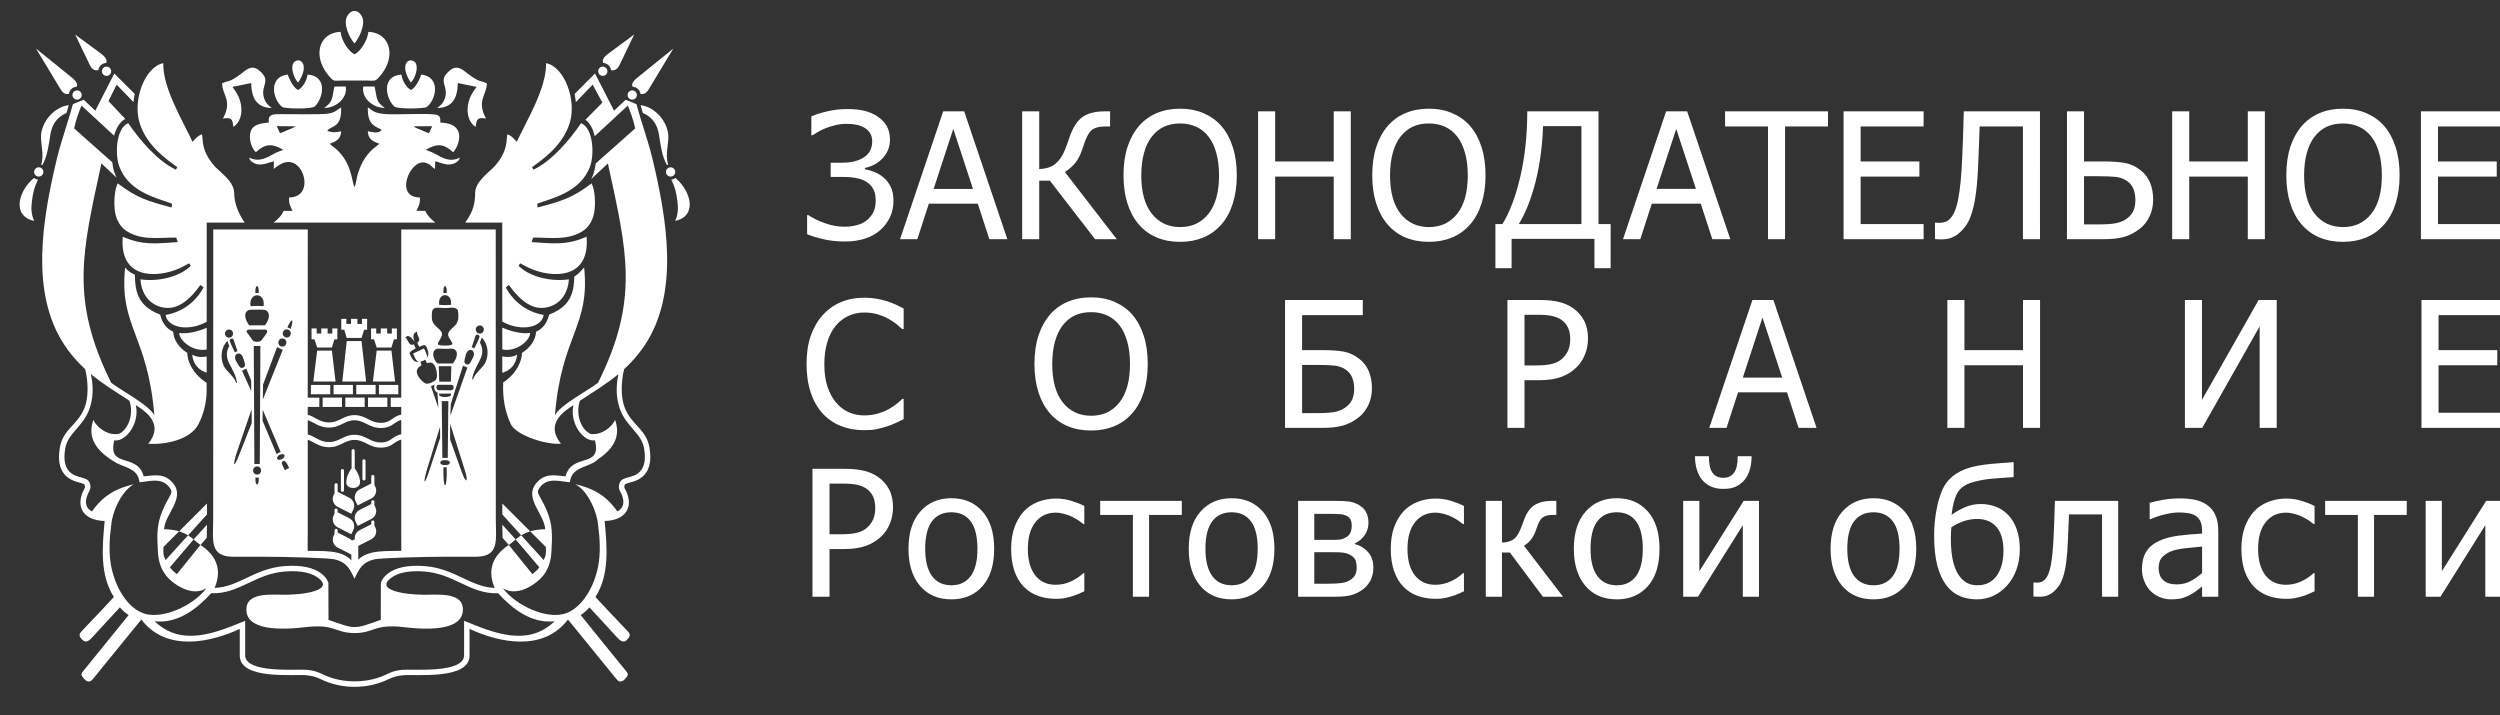 <?xml version="1.0" encoding="UTF-8" standalone="no"?>
<!-- Created with Inkscape (http://www.inkscape.org/) -->

<svg
   width="297mm"
   height="85mm"
   viewBox="0 0 297 85"
   version="1.1"
   id="svg1"
   xmlns="http://www.w3.org/2000/svg"
   xmlns:svg="http://www.w3.org/2000/svg">
  <rect x="0" y="0" width="297" height="85" fill="#333333" stroke="none"/>
  <defs
     id="defs1" />
  <g
     id="layer1">
    <path
       d="m 59.675,59.818 3.304,3.3 c -0.4,0.135 -0.756,0.293 -1.067,0.472 l -2.237,-2.474 z m -15.095,0.413 -0.101,-0.198 v -0.424 c 0,-0.102 -0.083,-0.185 -0.185,-0.185 -0.102,0 -0.185,0.083 -0.185,0.185 v 0.267 l -1.39,0.708 c -0.241,0.123 -0.435,0.338 -0.526,0.616 -0.09,0.278 -0.059,0.566 0.064,0.807 l 0.24,0.472 1.62,-0.826 c 0.241,-0.123 0.436,-0.338 0.526,-0.616 0.09,-0.278 0.059,-0.566 -0.064,-0.807 z m 7.596,-24.02 v 0 c 0.339,0.045 1.03,0.051 1.396,0.001 0.215,-1.518 -1.606,-1.551 -1.396,-0.001 z m 0.505,-1.393 c 0.129,-0.014 0.261,-0.01 0.387,0.003 0.085,-1.11 -0.472,-1.114 -0.387,-0.003 z m 0.562,1.758 c 0.139,-0.011 0.284,-0.024 0.423,-0.024 0.301,0 0.507,0.06 0.648,0.19 0.039,0.036 0.108,0.142 0.126,0.451 0.058,0.95 -0.049,1.207 -0.764,1.837 -0.672,0.592 -0.43,0.948 -0.195,1.292 0.391,0.574 0.375,0.683 -0.325,0.724 -0.193,0.011 -0.375,0.011 -0.567,-1.12e-4 -0.71,-0.042 -0.691,-0.136 -0.324,-0.721 0.213,-0.339 0.454,-0.723 -0.061,-1.179 -0.794,-0.704 -0.96,-0.89 -0.896,-1.952 0.042,-0.7 0.516,-0.667 1.109,-0.619 0.338,0.027 0.488,0.03 0.826,0.003 z m -1.603,9.103 -0.442,0.214 0.878,2.546 -0.101,-1.808 c -0.29,-0.061 -0.521,-0.57 -0.336,-0.952 z M 49.803,41.199 c 0.24,-0.095 0.486,-0.207 0.612,-0.199 0.078,0.005 0.193,0.049 0.306,0.346 0.198,0.521 0.264,0.828 -0.026,1.174 0.126,-0.261 -0.17,-0.821 -0.329,-1.123 l -1.287,0.602 c 0.06,0.143 0.266,0.829 0.64,0.993 -0.497,0.071 -0.737,-0.3 -0.93,-0.718 -0.113,-0.245 -0.223,-0.318 0.003,-0.517 0.161,-0.144 0.4,-0.277 0.597,-0.367 l -0.22,-0.472 c -0.621,0.225 -0.582,-0.402 -1.013,-0.863 0.279,-0.154 0.408,-0.354 1.101,0.535 -0.284,-0.715 -0.118,-1.076 0.287,-1.19 0.024,0.73 0.578,0.846 0.028,1.325 z m 0.262,2.203 -0.112,-0.441 c 0.204,-0.037 0.406,-0.129 0.559,-0.231 l 0.22,0.421 c 0.536,-0.203 0.799,0.005 0.999,0.478 0.233,0.552 0.222,1.295 0.051,1.493 -0.108,0.126 -0.73,0.514 -1.173,0.461 -0.16,-0.019 -0.95,-0.642 -1.078,-1.275 -0.091,-0.449 0.18,-0.705 0.534,-0.906 z m 3.416,6.945 1.773,5.622 c 0.389,1.234 0.152,1.638 -0.401,0.095 l -1.383,-3.857 z m 0.019,-0.958 2.025,-5.726 -0.523,-0.213 -1.447,4.547 z m 2.595,-4.322 c 0.081,-0.789 0.58,-1.639 0.903,-2.262 0.517,-0.997 0.256,-1.652 0.014,-2.116 l 0.222,-0.593 c 0.737,0.726 0.895,2.007 0.427,2.977 -0.322,0.668 -1.213,1.196 -1.474,2.017 -0.031,-0.01 -0.062,-0.018 -0.092,-0.023 z m -0.751,-2.945 c -0.249,0.888 -0.233,1.017 0.066,1.151 0.298,0.134 0.434,-0.072 0.796,-0.822 0.42,-0.87 -0.591,-1.292 -0.861,-0.329 z m 1.655,-3.46 c -0.264,0 -0.479,0.217 -0.479,0.484 0,0.267 0.214,0.484 0.479,0.484 0.264,0 0.479,-0.217 0.479,-0.484 0,-0.267 -0.215,-0.484 -0.479,-0.484 z M 50.937,56.105 l 1.353,-4.088 -0.012,-1.313 -1.525,4.984 c -0.501,1.639 -0.403,2.19 0.184,0.417 z m 6.017,-16.043 c 0.096,-0.26 -0.334,-0.448 -0.453,-0.18 -0.019,0.042 -0.115,0.316 -0.462,1.367 0.107,0.032 0.213,0.081 0.311,0.145 0.238,-0.506 0.424,-0.843 0.605,-1.332 z m -3.886,15.457 -0.387,-0.006 c -0.085,2.843 0.472,2.853 0.387,0.006 z m -0.071,-0.845 c 0,0 0,0 0,0 0.592,0 0.592,0.571 0,0.571 -0.082,0 -0.164,0 -0.246,0 -0.591,0 -0.591,-0.571 0,-0.571 0.082,0 0.164,0 0.246,0 z m 0.564,-7.916 v 0 c -0.425,0.006 -0.864,-7.06e-4 -1.29,-7.06e-4 l -0.084,-2.89e-4 c -0.3,0.548 1.674,0.549 1.374,0.001 z m -0.294,0.898 c -0.214,0.009 -0.573,0.009 -0.787,-0.002 0.024,2.026 0.048,4.703 0.073,6.748 0.108,-0.005 0.215,-0.007 0.32,-0.007 0.105,0 0.213,0.003 0.32,0.007 0.025,-2.041 0.049,-4.712 0.073,-6.747 z m 0.376,-1.938 -1.571,-0.003 c -0.331,-2.9e-4 -0.275,0.641 0.047,0.642 l 1.469,0.008 c 0.362,0.002 0.437,-0.648 0.055,-0.648 z m -0.023,-2.21 -1.493,-2.9e-4 0.053,1.834 h 1.386 z m -1.682,-2.088 c -0.714,0.244 -0.484,1.068 -0.163,1.534 0.052,0.076 0.11,0.151 0.17,0.224 h 1.857 c 0.39,-0.465 0.845,-1.471 0.005,-1.759 -0.048,-0.016 -0.493,0.022 -0.931,0.022 -0.443,-7.06e-4 -0.878,-0.042 -0.937,-0.022 z M 29.554,39.156 c 0.655,-7.06e-4 1.31,-0.001 1.965,-0.001 0.184,-1.13e-4 0.249,0.161 0.214,0.304 -0.035,0.146 -0.536,0.795 -0.662,0.954 -0.087,0.109 -0.238,0.188 -0.516,0.193 -0.341,0.006 -0.5,-0.098 -0.582,-0.239 -0.113,-0.195 -0.659,-0.882 -0.668,-0.921 -0.03,-0.139 0.044,-0.289 0.248,-0.289 z m 4.303,16.702 c 0.156,-0.102 0.327,-0.186 0.496,-0.253 -0.207,-0.487 -0.423,-0.773 -0.589,-0.889 -0.038,0.031 -0.082,0.059 -0.13,0.083 -0.054,0.028 -0.108,0.047 -0.161,0.061 -0.004,0.201 0.104,0.544 0.384,0.998 z M 33.544,40.209 c 0.264,0 0.479,0.217 0.479,0.484 0,0.268 -0.214,0.485 -0.479,0.485 -0.264,0 -0.479,-0.217 -0.479,-0.485 0,-0.267 0.215,-0.484 0.479,-0.484 z m -2.315,7.254 2.364,-5.906 -0.678,-0.315 -1.667,4.452 z m -2.828,6.612 1.5,-3.811 -0.013,-1.64 -1.691,4.94 c -0.573,1.674 -0.497,2.291 0.204,0.511 z M 28.889,42.518 c 0.295,0.874 0.286,1.003 -0.005,1.152 -0.291,0.149 -0.437,-0.05 -0.838,-0.779 -0.464,-0.846 0.523,-1.322 0.843,-0.373 z m 5.245,-3.611 c 0.164,0.019 0.301,0.084 0.394,0.194 0.399,-1.195 0.182,-1.458 -0.394,-0.194 z m -0.067,0.222 c 0.264,0 0.479,0.217 0.479,0.484 0,0.267 -0.214,0.484 -0.479,0.484 -0.264,0 -0.479,-0.217 -0.479,-0.484 0,-0.267 0.215,-0.484 0.479,-0.484 z m -5.914,6.344 c -0.081,-0.79 -0.58,-1.639 -0.903,-2.262 -0.517,-0.998 -0.257,-1.652 -0.014,-2.116 L 27.015,40.502 c -0.737,0.726 -0.895,2.008 -0.428,2.977 0.322,0.668 1.213,1.196 1.474,2.018 0.031,-0.01 0.061,-0.018 0.092,-0.023 z m 5.078,8.557 c 0.235,-0.12 0.485,-0.102 0.558,0.039 0.072,0.142 -0.06,0.354 -0.296,0.474 -0.236,0.12 -0.485,0.102 -0.558,-0.039 -0.072,-0.142 0.06,-0.354 0.296,-0.474 z m -2.882,2.697 c 0.129,0.014 0.261,0.01 0.387,-0.003 0.085,1.11 -0.472,1.114 -0.387,0.003 z m -3.142,-17.58 c 0.264,0 0.479,0.217 0.479,0.484 0,0.268 -0.215,0.484 -0.479,0.484 -0.265,0 -0.479,-0.217 -0.479,-0.484 0,-0.267 0.214,-0.484 0.479,-0.484 z m 3.336,16.264 c 0.264,0 0.479,0.217 0.479,0.484 0,0.267 -0.214,0.484 -0.479,0.484 -0.264,0 -0.479,-0.217 -0.479,-0.484 0,-0.267 0.215,-0.484 0.479,-0.484 z m 2.326,-1.444 -1.674,-3.98 0.012,-1.313 2.149,5.043 c -0.094,0.009 -0.356,0.086 -0.487,0.25 z m -5.57,-13.438 c -0.096,-0.26 0.333,-0.448 0.453,-0.18 0.018,0.042 0.116,0.316 0.462,1.367 -0.107,0.032 -0.213,0.081 -0.311,0.145 -0.238,-0.506 -0.424,-0.843 -0.604,-1.332 z m 2.546,5.924 -1.095,-2.413 0.505,-0.25 0.585,1.421 z m 0.5,-11.635 c 0.129,-0.014 0.261,-0.01 0.387,0.003 0.085,-1.11 -0.472,-1.114 -0.387,-0.003 z m -0.197,6.278 c 0.214,0.019 0.573,0.018 0.787,-0.003 -0.024,4.215 -0.048,9.782 -0.073,14.038 -0.108,-0.009 -0.214,-0.014 -0.32,-0.014 -0.105,0 -0.213,0.005 -0.32,0.014 -0.025,-4.246 -0.049,-9.802 -0.073,-14.035 z m 1.171,-4.732 v 0 c -0.384,-0.028 -1.156,-0.029 -1.56,7.05e-4 -0.24,-1.697 1.795,-1.733 1.56,-7.05e-4 z m 0.157,0.452 c 0.714,0.255 0.484,1.115 0.163,1.602 -0.052,0.079 -0.109,0.158 -0.17,0.234 h -1.857 c -0.39,-0.485 -0.845,-1.536 -0.005,-1.836 0.097,-0.034 1.752,-0.042 1.869,0 z M 11.092,49.884 c -0.555,1.578 -0.291,3.324 2.53,4.99 0.074,0.047 0.151,0.091 0.231,0.133 l 0.037,0.021 -0.001,-0.003 c 1.001,0.511 2.363,0.684 2.625,1.976 l 0.059,0.291 0.295,-0.034 c 1.267,-0.16 2.402,-0.441 3.233,0.601 0.608,0.763 0.051,0.833 -0.759,2.714 -0.751,1.744 -0.691,3.033 -0.585,4.975 0.065,1.185 0.403,2.327 1.346,3.238 1.075,1.038 3.019,2.04 4.43,1.076 -1.379,1.883 -4.628,3.507 -6.919,3.143 -2.103,-0.334 -3.797,-2.798 -4.382,-5.613 -0.327,-1.575 -0.24,-3.381 -0.027,-4.928 0.035,-0.254 0.062,-0.468 0.082,-0.648 0.375,-1.827 1.424,-3.65 2.639,-4.297 -2.028,0.471 -3.635,1.277 -4.995,3.24 -0.641,-0.323 -0.977,-0.964 -0.489,-2.086 0.034,-0.079 0.073,-0.147 0.108,-0.21 C 10.689,58.21 10.848,57.925 10.664,57.389 10.513,56.949 10.06,56.826 9.58,56.695 9.228,56.6 8.829,56.492 8.501,56.251 7.751,55.699 7.503,54.735 7.744,53.304 8.068,51.378 9.932,50.705 10.673,48.44 c 0.33,-1.009 0.491,-2.341 0.119,-4.002 1.447,1.2 2.998,2.129 4.588,3.173 0.562,1.711 -0.205,3.46 -1.246,3.928 -1.376,0.253 -2.682,-0.807 -3.042,-1.654 z m 57.943,-35.254 c -1.395,2.049 -3.515,4.518 -5.657,5.525 l -0.175,-0.295 c 0.981,-0.734 3.61,-2.411 4.484,-5.259 C 68.524,11.876 67.063,7.94 64.872,7.503 64.941,10.502 62.488,14.453 61.399,16.847 61.128,16.573 60.788,16.118 60.28,15.961 c -0.186,0.619 0.173,1.818 -1.462,3.728 -0.585,0.683 -2.364,1.844 -2.371,3.223 -0.006,1.266 -0.238,2.258 -1.187,3.534 h 4.407 l 0.004,11.758 c 2.196,1.229 4.699,0.732 4.919,-0.787 -2.468,-0.42 -3.93,-2.127 -4.498,-3.273 l 0.362,-0.29 c 0.745,1.008 1.74,2.217 3.067,2.613 1.522,0.454 3.87,-0.4 4.064,-3.276 -2.712,0.353 -5.018,-0.616 -5.98,-1.613 l 0.189,-0.295 c 0.402,0.195 0.717,0.4 1.111,0.575 2.779,1.231 7.21,1.317 6.779,-3.739 -2.413,1.071 -4.04,0.801 -6.537,0.642 l 0.189,-0.538 c 2.066,-0.01 4.167,0.383 5.955,-0.814 0.633,-0.423 1.127,-1.202 1.3,-2.163 0.176,-0.975 0.113,-2.635 -0.308,-3.461 -2.299,1.741 -3.588,2.12 -6.418,2.864 L 63.827,24.198 c 1.68,-0.645 5.176,-1.336 6.29,-4.476 0.494,-1.392 0.385,-4.469 -1.081,-5.093 z m 6.705,27.539 c 0.32,-0.393 0.617,-0.796 0.888,-1.206 4.107,-6.231 2.572,-14.937 0.947,-21.846 -0.555,-2.36 -1.348,-4.447 -1.969,-6.742 -0.421,-0.203 -0.85,-0.344 -1.286,-0.519 L 72.949,13.152 70.689,8.73 c -0.503,0.494 -1.431,1.427 -2.424,2.429 0.051,0.242 0.089,0.479 0.116,0.705 0.01,0.089 0.019,0.179 0.027,0.269 0.586,-0.601 1.248,-1.286 2.002,-2.075 l 1.156,2.13 -2.019,2.041 c 0.557,0.379 0.908,1.104 1.104,1.95 l 3.937,-3.639 c 0.3,0.784 0.623,1.54 0.873,2.715 l -4.689,4.164 c -0.062,0.479 -0.156,0.905 -0.271,1.231 -0.115,0.323 -0.169,0.458 -0.275,0.636 l 1.994,-1.871 c 2.265,10.49 3.766,16.133 -1.175,26.062 -1.446,1.072 -4.423,2.606 -5.117,3.837 0.772,-9.518 4.194,-10.507 3.469,-17.534 -0.072,0.087 -0.148,0.171 -0.23,0.253 -0.554,0.6 -0.732,0.683 -0.932,0.815 l -0.05,0.754 c -0.169,2.2 -1.355,3.142 -2.95,3.778 -0.325,1.357 -1.108,1.836 -1.547,2.022 -0.048,0.998 -0.704,1.916 -1.679,2.525 0.01,0.859 -0.554,2.414 -2.23,3.51 -0.068,1.751 0.16,3.349 0.902,4.945 0.606,1.306 4.114,2.477 5.963,2.331 -1.416,-1.771 -0.66,-3.144 1.028,-4.278 0.151,-0.106 0.301,-0.209 0.451,-0.312 -0.499,2.297 1.316,4.428 2.557,4.187 0.858,3.407 -2.729,1.414 -3.491,4.277 -1.455,-0.148 -2.536,-0.373 -3.527,0.872 -1.413,1.775 1.039,3.651 1.102,5.416 -0.468,-0.015 -1.379,0.105 -1.785,0.243 l 1.869,1.865 c -0.01,0.631 0.088,0.865 -0.259,1.553 l -2.678,-2.951 -0.652,0.497 2.817,3.311 c -0.253,0.354 -0.467,0.518 -0.826,0.815 l -2.802,-3.465 c -1.702,1.104 -2.676,2.778 -1.683,5.096 v 0 c -1.378,-0.037 -2.54,-0.587 -3.761,-1.164 -1.313,-0.621 -2.671,-1.263 -4.468,-1.416 -4.576,-0.389 -5.261,1.875 -5.288,1.972 -0.004,1.315 -0.008,2.936 -0.012,4.405 -3.215,1.143 -2.995,1.143 -6.21,0 -0.004,-1.469 -0.009,-3.09 -0.012,-4.405 -0.027,-0.097 -0.712,-2.361 -5.288,-1.972 -1.797,0.153 -3.155,0.795 -4.468,1.416 -1.222,0.578 -2.383,1.127 -3.761,1.164 v 0 c 0.993,-2.318 0.019,-3.993 -1.683,-5.096 l -2.802,3.465 c -0.358,-0.297 -0.572,-0.461 -0.825,-0.815 l 2.817,-3.311 -0.652,-0.497 -2.678,2.951 c -0.347,-0.689 -0.249,-0.922 -0.259,-1.553 l 1.869,-1.865 c -0.406,-0.138 -1.317,-0.259 -1.785,-0.243 0.063,-1.765 2.515,-3.641 1.102,-5.416 -0.991,-1.245 -2.071,-1.019 -3.527,-0.872 -0.762,-2.863 -4.349,-0.87 -3.491,-4.277 1.241,0.241 3.055,-1.89 2.557,-4.187 0.15,0.102 0.3,0.206 0.451,0.312 1.688,1.134 2.445,2.508 1.028,4.278 1.849,0.146 4.97,-0.394 5.963,-2.331 0.605,-1.179 0.891,-2.372 0.965,-3.638 l 2.9e-4,-1.266 c -1.726,-1.098 -2.304,-2.682 -2.294,-3.552 -0.976,-0.609 -1.631,-1.527 -1.679,-2.525 -0.439,-0.187 -1.222,-0.665 -1.547,-2.022 -1.438,-0.573 -2.544,-1.396 -2.872,-3.165 -0.094,-0.512 -0.116,-1.068 -0.141,-1.589 -0.324,-0.138 -0.655,-0.329 -0.919,-0.592 -0.082,-0.081 -0.158,-0.165 -0.23,-0.252 -0.725,7.027 2.696,8.016 3.468,17.534 -0.694,-1.23 -3.671,-2.764 -5.117,-3.837 C 8.282,35.547 9.783,29.904 12.048,19.413 l 1.809,1.697 c -0.101,-0.205 -0.192,-0.419 -0.271,-0.643 -0.114,-0.321 -0.2,-0.732 -0.25,-1.192 L 8.807,15.254 c 0.25,-1.175 0.572,-1.931 0.872,-2.715 l 3.876,3.582 c 0.246,-0.896 0.673,-1.652 1.33,-1.992 l -2.002,-2.124 0.975,-1.949 c 0.754,0.789 1.417,1.474 2.002,2.075 0.007,-0.09 0.016,-0.18 0.027,-0.269 0.026,-0.226 0.065,-0.463 0.116,-0.705 C 15.01,10.157 14.082,9.224 13.579,8.73 L 11.32,13.152 9.949,11.855 c -0.436,0.175 -0.865,0.316 -1.286,0.519 -0.621,2.295 -1.414,4.382 -1.969,6.742 -1.625,6.909 -3.161,15.615 0.946,21.846 0.27,0.41 0.567,0.813 0.887,1.206 0.511,0.627 1.043,1.181 1.593,1.685 0.398,1.631 0.356,3.341 0.004,4.368 -0.785,2.293 -2.629,2.658 -3.018,4.975 -0.286,1.695 0.046,2.865 1.012,3.575 0.425,0.312 0.906,0.443 1.292,0.548 0.296,0.081 0.603,0.164 0.642,0.28 0.09,0.263 0.047,0.341 -0.068,0.548 -0.045,0.08 -0.092,0.167 -0.135,0.267 -0.846,1.943 0.167,3.416 2.585,3.478 -0.291,3.132 -0.581,6.406 1.093,9.031 -0.643,0.692 -2.569,2.764 -3.576,3.798 -0.484,0.498 -0.656,0.678 -0.325,1.115 0.552,0.729 0.992,0.25 1.401,-0.195 l 3.214,-3.49 c 0.272,0.325 0.614,0.635 1.04,0.917 -1.053,1.304 -4.245,5.256 -5.281,6.516 -0.39,0.474 -0.459,0.562 0.015,1.084 0.289,0.318 0.659,0.443 0.985,0.043 l 5.791,-7.113 c 3.016,3.954 8.335,2.669 11.693,1.116 v 3.075 c -0.133,3.057 6.52,2.268 7.96,2.435 1.092,0.127 1.482,0.395 2.062,0.644 2.258,0.969 4.995,0.969 7.253,0 0.579,-0.248 0.969,-0.517 2.062,-0.644 1.44,-0.167 8.093,0.622 7.96,-2.435 v -3.075 c 3.358,1.553 8.677,2.838 11.693,-1.116 l 5.791,7.113 c 0.325,0.4 0.695,0.275 0.985,-0.043 0.475,-0.521 0.405,-0.61 0.015,-1.084 -1.036,-1.259 -4.228,-5.212 -5.281,-6.516 0.426,-0.283 0.768,-0.593 1.04,-0.917 l 3.215,3.49 c 0.41,0.445 0.849,0.923 1.401,0.195 0.331,-0.437 0.159,-0.617 -0.325,-1.115 -1.007,-1.034 -2.933,-3.105 -3.576,-3.798 1.674,-2.625 1.384,-5.899 1.093,-9.031 2.419,-0.062 3.431,-1.535 2.586,-3.478 -0.043,-0.1 -0.091,-0.187 -0.136,-0.267 -0.115,-0.208 -0.158,-0.285 -0.068,-0.548 0.04,-0.116 0.346,-0.199 0.642,-0.28 0.386,-0.105 0.867,-0.235 1.292,-0.548 0.966,-0.71 1.297,-1.88 1.012,-3.575 -0.39,-2.317 -2.233,-2.682 -3.018,-4.975 -0.352,-1.027 -0.394,-2.737 0.004,-4.368 0.549,-0.504 1.082,-1.058 1.593,-1.685 z m -6.852,5.442 c 1.59,-1.044 3.141,-1.973 4.588,-3.173 -0.372,1.661 -0.211,2.994 0.119,4.002 0.741,2.265 2.605,2.938 2.93,4.864 0.241,1.431 -0.007,2.395 -0.757,2.947 -0.328,0.241 -0.727,0.349 -1.079,0.445 -0.48,0.13 -0.933,0.253 -1.084,0.694 -0.184,0.536 -0.025,0.821 0.114,1.073 0.035,0.063 0.074,0.131 0.108,0.21 0.488,1.122 0.152,1.763 -0.489,2.086 -1.36,-1.963 -2.967,-2.769 -4.995,-3.24 1.216,0.648 2.264,2.47 2.639,4.298 0.019,0.18 0.047,0.394 0.082,0.648 0.213,1.547 0.3,3.354 -0.027,4.928 -0.585,2.815 -2.279,5.279 -4.382,5.613 -2.291,0.364 -5.541,-1.26 -6.919,-3.143 1.411,0.964 3.354,-0.038 4.43,-1.076 0.942,-0.91 1.281,-2.053 1.346,-3.238 0.106,-1.942 0.166,-3.231 -0.585,-4.975 -0.81,-1.881 -1.366,-1.95 -0.759,-2.714 0.83,-1.042 1.966,-0.762 3.233,-0.601 l 0.295,0.034 0.059,-0.291 c 0.327,-1.605 2.35,-1.483 3.27,-2.429 2.368,-1.574 2.569,-3.205 2.048,-4.688 -0.346,0.814 -1.565,1.825 -2.881,1.678 -1.069,-0.429 -1.874,-2.21 -1.303,-3.952 z M 72.59,8.334 c 0.502,0.117 0.836,-0.246 0.984,-0.554 l 1.768,-3.682 -3.152,2.331 c -0.19,0.14 -0.799,0.676 -0.514,1.052 0.472,0.03 0.853,0.391 0.915,0.854 z M 71.611,7.914 c 0.305,0 0.551,0.247 0.551,0.551 0,0.304 -0.246,0.55 -0.551,0.55 -0.304,0 -0.55,-0.246 -0.55,-0.55 0,-0.304 0.247,-0.551 0.55,-0.551 z m 4.477,3.244 c 0.502,0.117 0.807,-0.261 0.984,-0.554 l 2.917,-4.832 -4.301,3.48 c -0.183,0.148 -0.799,0.676 -0.514,1.052 0.472,0.03 0.853,0.391 0.914,0.854 z m -0.978,-0.42 c 0.304,0 0.551,0.247 0.551,0.551 0,0.304 -0.247,0.55 -0.551,0.55 -0.304,0 -0.55,-0.247 -0.55,-0.55 0,-0.305 0.246,-0.551 0.55,-0.551 z m 4.134,8.877 C 78.621,18.575 78.46,17.076 78.288,16.016 78.014,14.319 77.093,13.762 76.369,13.42 l -0.269,-0.93 c 1.574,0.203 2.943,1.623 3.253,3.239 0.214,1.114 -0.403,2.583 0.027,3.828 -0.047,0.016 -0.092,0.035 -0.135,0.057 z m 0.422,0.261 c 0.304,0 0.551,0.247 0.551,0.55 0,0.304 -0.246,0.551 -0.551,0.551 -0.304,0 -0.551,-0.247 -0.551,-0.551 0,-0.304 0.247,-0.55 0.551,-0.55 z m 0.086,1.461 c 0.407,0.882 0.569,1.316 0.725,2.561 0.103,0.823 0.101,1.544 -0.268,2.346 1.867,-0.379 2.092,-2 1.291,-3.547 -0.255,-0.491 -0.716,-1.121 -1.264,-1.556 -0.135,0.108 -0.302,0.179 -0.484,0.196 z M 59.672,42.341 c 0.635,0.127 1.26,0.085 1.765,-0.21 -0.126,1.25 -0.869,1.881 -1.764,2.167 z m -1.17e-4,-0.827 c 1.747,0.349 3.345,-1.149 3.3,-1.961 -0.963,0.141 -2.202,-0.156 -3.3,-0.634 z M 15.233,14.63 c 1.395,2.049 3.515,4.518 5.657,5.525 l 0.175,-0.295 c -0.981,-0.734 -3.61,-2.411 -4.484,-5.259 -0.836,-2.724 0.625,-6.66 2.815,-7.097 -0.069,2.999 2.385,6.95 3.474,9.344 0.27,-0.274 0.61,-0.729 1.118,-0.886 0.186,0.619 -0.173,1.818 1.462,3.728 0.585,0.683 2.364,1.844 2.371,3.223 0.006,1.185 0.457,2.38 1.252,3.534 h -4.514 l -0.004,11.782 c -2.185,1.199 -4.657,0.698 -4.876,-0.811 2.467,-0.42 3.929,-2.127 4.497,-3.273 l -0.362,-0.29 c -0.746,1.008 -1.739,2.217 -3.066,2.613 -1.522,0.454 -3.87,-0.4 -4.064,-3.276 2.712,0.353 5.018,-0.616 5.98,-1.613 l -0.189,-0.295 c -0.402,0.195 -0.717,0.4 -1.111,0.575 -2.778,1.231 -7.21,1.317 -6.779,-3.739 2.413,1.071 4.039,0.801 6.537,0.642 l -0.189,-0.538 c -2.065,-0.01 -4.167,0.383 -5.955,-0.814 -0.633,-0.423 -1.127,-1.202 -1.301,-2.163 -0.176,-0.975 -0.112,-2.635 0.308,-3.461 2.299,1.741 3.588,2.12 6.418,2.864 l 0.039,-0.45 c -1.68,-0.645 -5.176,-1.336 -6.29,-4.476 -0.494,-1.392 -0.385,-4.469 1.081,-5.093 z M 11.679,8.334 c -0.502,0.117 -0.836,-0.246 -0.984,-0.554 l -1.768,-3.682 3.152,2.331 c 0.19,0.14 0.799,0.676 0.514,1.052 -0.471,0.03 -0.853,0.391 -0.914,0.854 z m 0.978,-0.42 c -0.305,0 -0.551,0.247 -0.551,0.551 0,0.304 0.247,0.55 0.551,0.55 0.304,0 0.55,-0.246 0.55,-0.55 0,-0.304 -0.247,-0.551 -0.55,-0.551 z M 8.18,11.157 C 7.678,11.275 7.373,10.896 7.197,10.603 L 4.279,5.771 8.581,9.251 c 0.183,0.148 0.799,0.676 0.514,1.052 -0.472,0.03 -0.853,0.391 -0.914,0.854 z m 0.978,-0.42 c -0.304,0 -0.551,0.247 -0.551,0.551 0,0.304 0.247,0.55 0.551,0.55 0.304,0 0.55,-0.247 0.55,-0.55 0,-0.305 -0.247,-0.551 -0.55,-0.551 z M 5.025,19.615 C 5.647,18.575 5.809,17.076 5.98,16.016 6.254,14.319 7.175,13.762 7.9,13.42 l 0.269,-0.93 c -1.573,0.203 -2.943,1.623 -3.253,3.239 -0.214,1.114 0.403,2.583 -0.027,3.828 0.047,0.016 0.092,0.035 0.135,0.057 z m -0.422,0.261 c -0.304,0 -0.551,0.247 -0.551,0.55 0,0.304 0.247,0.551 0.551,0.551 0.304,0 0.551,-0.247 0.551,-0.551 0,-0.304 -0.247,-0.55 -0.551,-0.55 z m -0.086,1.461 c -0.407,0.882 -0.569,1.316 -0.725,2.561 -0.103,0.823 -0.101,1.544 0.268,2.346 -1.867,-0.379 -2.092,-2 -1.291,-3.547 0.255,-0.491 0.716,-1.121 1.264,-1.556 0.135,0.108 0.302,0.179 0.484,0.196 z M 24.554,42.35 c -0.62,0.117 -1.228,0.069 -1.722,-0.218 0.123,1.23 0.845,1.86 1.721,2.153 z m 1.73e-4,-0.828 c -1.73,0.317 -3.302,-1.163 -3.257,-1.969 0.951,0.139 2.171,-0.149 3.258,-0.615 z m 7.396,-26.977 c -0.972,0.116 -1.862,0.228 -2.156,1.028 -0.307,0.838 0.104,2.116 0.609,2.505 1.03,-0.938 1.797,-1.131 3.243,-0.282 -0.285,0.148 -0.602,0.205 -0.921,0.376 -0.972,0.525 -1.86,1.157 -3.128,0.554 0.093,0.443 0.588,0.751 1.141,0.807 0.649,0.067 1.216,-0.251 1.796,-0.371 l -0.009,0.905 c 0.154,-0.06 1.539,-1.544 2.818,-0.38 1.146,1.044 1.355,3.772 -1.004,3.772 -0.043,0.652 0.095,0.943 0.414,1.595 h -1.057 c -0.204,0.51 -0.666,0.988 -1.196,1.392 h 19.223 c -0.529,-0.404 -0.992,-0.882 -1.195,-1.392 h -1.057 c 0.319,-0.652 0.457,-0.942 0.414,-1.595 -3.07,0 -1.19,-4.504 0.559,-4.145 0.82,0.169 0.828,0.608 1.236,0.747 l 0.026,-0.899 c 0.554,0.119 1.072,0.418 1.702,0.378 0.574,-0.037 1.138,-0.355 1.219,-0.814 -1.232,0.619 -2.104,-0.007 -3.071,-0.524 -0.351,-0.188 -0.671,-0.252 -0.978,-0.407 1.471,-0.853 2.207,-0.646 3.248,0.282 0.472,-0.35 1.987,-3.412 -1.513,-3.511 -0.01,-0.481 0.047,-0.699 -0.334,-0.888 -0.442,-0.219 -3.244,-0.117 -3.842,-0.117 -1.022,0 -2.745,0.127 -3.63,-0.275 -0.386,-0.175 -0.535,-0.376 -0.809,-0.531 -0.058,2.187 0.906,2.203 1.641,2.673 -0.309,0.484 -1.154,0.269 -1.648,0.163 0.062,0.967 0.593,1.203 1.376,1.489 l -0.302,0.251 c -1.151,0.832 -1.785,1.865 -2.245,3.272 -0.158,0.484 -0.198,1.2 -0.407,1.633 -0.364,-0.753 -0.305,-3.218 -2.653,-4.904 -0.03,-0.022 -0.111,-0.082 -0.148,-0.113 -0.091,-0.076 -0.083,-0.068 -0.15,-0.138 0.766,-0.278 1.321,-0.534 1.37,-1.488 -0.689,0.155 -1.011,0.173 -1.65,-0.042 0.387,-0.685 1.742,-0.215 1.645,-2.789 -0.638,0.378 -0.738,0.66 -1.797,0.765 -0.812,0.081 -4.164,0.036 -5.233,0.034 -0.916,-7.06e-4 -1.738,-0.065 -1.549,0.984 z m 19.011,1.282 c -0.3,-0.091 -0.598,-0.243 -0.919,-0.379 -0.316,-0.134 -0.697,-0.257 -0.924,-0.442 l 2.236,-0.018 z m -17.696,-0.002 c 0.3,-0.091 0.598,-0.243 0.919,-0.379 0.316,-0.134 0.697,-0.257 0.924,-0.442 l -2.236,-0.018 z M 43.768,3.781 c -0.107,1.023 -0.976,2.387 -1.653,2.665 -0.668,-0.287 -1.563,-1.607 -1.652,-2.666 -2.663,0.097 -3.465,3.066 -1.155,5.507 0.388,0.41 0.538,0.283 1.218,0.281 l 3.095,-2.9e-4 c 0.595,0.001 0.91,0.125 1.261,-0.237 2.379,-2.451 1.505,-5.473 -1.114,-5.549 z m 8.182,9.055 c 1.806,-0.055 2.396,-1.177 2.442,-2.969 L 56.619,10.322 c -0.061,0.121 -0.346,0.423 -0.611,0.933 -0.706,1.357 -0.639,3.066 0.496,3.823 0.115,-0.985 0.24,-1.142 1.239,-0.995 -1.163,-2.111 0.085,-2.778 0.102,-4.174 -0.729,-0.397 -0.704,0.006 -2.18,-1.085 -0.596,-0.44 -1.27,-1.206 -2.168,-0.498 -1.735,1.366 0.043,1.876 -0.744,3.607 -0.157,0.345 -0.388,0.553 -0.651,0.775 l -0.101,0.085 c -0.012,0.01 -0.035,0.029 -0.052,0.044 z m -6.238,-0.017 C 44.601,12 44.829,11.735 44.503,10.276 l -1.348,0.006 c -0.238,1.402 1.213,2.567 2.557,2.538 z m 3.091,-3.013 c 0.574,-0.471 1.213,-2.487 0.065,-2.628 -0.643,-0.079 -1.219,0.883 -0.065,2.628 z m 1.259,-0.949 c -0.014,0.019 -0.032,0.026 -0.038,0.061 -0.016,0.1 -0.581,1.545 -1.217,1.767 -0.502,-0.264 -1.019,-1.054 -1.119,-1.827 -2.444,0.174 -1.845,2.853 -0.86,3.782 0.38,0.358 3.592,0.276 3.864,0.073 1.122,-0.837 1.721,-3.566 -0.63,-3.856 z M 32.28,12.836 C 30.474,12.782 29.885,11.66 29.838,9.867 l -2.227,0.455 c 0.061,0.121 0.346,0.423 0.611,0.933 0.706,1.357 0.638,3.066 -0.496,3.823 -0.115,-0.985 -0.24,-1.142 -1.239,-0.995 1.163,-2.111 -0.085,-2.778 -0.102,-4.174 0.729,-0.397 0.704,0.006 2.18,-1.085 0.595,-0.44 1.27,-1.206 2.168,-0.498 1.735,1.366 -0.043,1.876 0.744,3.607 0.157,0.345 0.389,0.553 0.651,0.775 l 0.101,0.085 c 0.012,0.01 0.034,0.029 0.051,0.044 z m 6.239,-0.017 c 1.11,-0.82 0.883,-1.085 1.209,-2.543 l 1.348,0.006 c 0.238,1.402 -1.213,2.567 -2.557,2.538 z m -3.092,-3.013 c -0.573,-0.471 -1.212,-2.487 -0.065,-2.628 0.643,-0.079 1.219,0.883 0.065,2.628 z M 34.168,8.857 c 0.014,0.019 0.032,0.026 0.038,0.061 0.016,0.1 0.581,1.545 1.217,1.767 0.502,-0.264 1.019,-1.054 1.119,-1.827 2.444,0.174 1.845,2.853 0.86,3.782 -0.38,0.358 -3.592,0.276 -3.864,0.073 -1.122,-0.837 -1.721,-3.566 0.63,-3.856 z m 7.075,-6.934 c -0.506,0.87 0.254,2.568 0.872,3.233 0.491,-0.532 1.372,-2.282 0.886,-3.19 -0.477,-0.892 -1.271,-0.883 -1.759,-0.043 z M 36.559,49.278 c 0.843,0.214 1.357,0.868 2.425,0.904 1.342,0.044 1.787,-0.866 3.136,-0.865 1.357,0.001 1.84,0.942 3.192,0.918 1.156,-0.019 1.315,-0.777 2.355,-0.976 v -0.914 h -1.249 v -1.105 h 1.249 l -0.001,-19.977 h 11.226 l 0.009,34.407 c 2.9e-4,2.522 0.48,4.474 -2.415,4.473 l -3.523,-0.003 c -2.785,-0.002 -7.831,0.149 -8.512,0.316 -1.362,0.335 -1.751,1.03 -2.337,2.302 -0.586,-1.273 -0.976,-1.968 -2.337,-2.302 -0.68,-0.167 -5.727,-0.318 -8.512,-0.316 l -3.523,0.003 c -2.896,0.002 -2.416,-1.952 -2.415,-4.473 l 0.009,-34.407 h 11.226 l -0.002,19.977 h 1.376 v 1.105 h -1.376 z m 11.108,0.61 c -0.858,0.22 -1.082,0.937 -2.346,0.96 -1.476,0.026 -1.976,-0.918 -3.201,-0.918 -1.233,0 -1.678,0.913 -3.152,0.865 -1.088,-0.035 -1.686,-0.648 -2.409,-0.881 v 1.697 c 0.843,0.214 1.357,0.868 2.425,0.903 1.342,0.044 1.787,-0.866 3.136,-0.865 1.357,0.001 1.84,0.942 3.192,0.918 1.156,-0.019 1.315,-0.778 2.355,-0.977 z m 2.33e-4,2.333 c -0.858,0.221 -1.082,0.937 -2.346,0.96 -1.476,0.026 -1.976,-0.918 -3.201,-0.918 -1.233,0 -1.678,0.913 -3.152,0.865 -1.088,-0.035 -1.686,-0.648 -2.409,-0.882 l -7.05e-4,10.955 c 0,0.804 -0.012,1.563 -0.01,2.238 1.618,0.058 4.038,-0.182 5.192,1.136 l -2.33e-4,-0.727 -0.012,0.024 -1.62,-0.825 c -0.241,-0.123 -0.436,-0.338 -0.526,-0.616 -0.09,-0.278 -0.059,-0.566 0.063,-0.807 l 0.1,-0.196 v -0.425 c 0,-0.102 0.083,-0.185 0.185,-0.185 0.102,0 0.185,0.083 0.185,0.185 v 0.265 l 1.391,0.709 c 0.125,0.063 0.237,0.152 0.328,0.261 0.075,-0.092 0.189,-0.152 0.317,-0.152 2.89e-4,0 0.001,2.89e-4 0.002,2.89e-4 -0.023,-0.157 -0.013,-0.32 0.039,-0.481 0.09,-0.278 0.285,-0.493 0.526,-0.616 l 1.39,-0.708 v -0.267 c 0,-0.102 0.083,-0.185 0.185,-0.185 0.102,0 0.185,0.083 0.185,0.185 v 0.424 l 0.101,0.198 c 0.123,0.241 0.154,0.529 0.064,0.807 -0.09,0.278 -0.285,0.493 -0.526,0.616 l -1.553,0.792 1.13e-4,1.639 c 1.183,-1.222 3.531,-0.993 5.113,-1.05 0.003,-0.674 -0.01,-1.431 -0.01,-2.238 z m -6.643,-4.983 h 2.299 v 1.105 h -2.299 z m 4.993,0 h -2.299 v 1.105 h 2.299 z m -5.388,0 h -2.299 v 1.105 h 2.299 z m 1.695,-0.401 h 2.299 v -1.105 h -2.299 z m 4.993,0 h -2.299 v -1.105 h 2.299 z m -5.389,0 h -2.299 v -1.105 h 2.299 z m -4.993,0 h 2.299 v -1.105 h -2.299 z m 7.363,-1.507 0.453,-3.675 h 1.752 l 0.434,3.675 z m 0.14,-5.015 0.313,0.974 h 1.753 l 0.292,-0.974 h 0.356 V 39.023 H 46.548 V 39.626 H 45.995 V 39.023 H 45.237 V 39.626 H 44.694 V 39.023 H 44.083 v 1.293 z m -7.213,5.015 0.453,-3.675 h 1.752 l 0.434,3.675 z m 0.14,-5.015 0.313,0.974 h 1.753 l 0.292,-0.974 h 0.356 V 39.023 H 39.475 V 39.626 H 38.922 V 39.023 H 38.164 V 39.626 H 37.621 V 39.023 H 37.01 v 1.293 z m 3.302,5.015 h 2.828 l -0.549,-4.813 h -1.753 z m 2.595,-6.154 -0.317,0.974 h -1.753 l -0.293,-0.974 h -0.354 v -1.293 h 0.602 v 0.603 h 0.555 v -0.603 h 0.758 v 0.603 h 0.542 v -0.603 h 0.613 v 1.293 z m -2.396,19.071 v -2.345 c 0,-0.102 -0.083,-0.185 -0.185,-0.185 -0.102,0 -0.185,0.083 -0.185,0.185 v 2.345 c 0,0.102 0.083,0.185 0.185,0.185 0.102,0 0.185,-0.083 0.185,-0.185 z m 2.56,-1.354 v -2.144 c 0,-0.102 -0.083,-0.185 -0.185,-0.185 -0.102,0 -0.185,0.083 -0.185,0.185 v 2.144 c 0,0.102 0.083,0.185 0.185,0.185 0.102,0 0.185,-0.083 0.185,-0.185 z m -1.469,-3.541 c -0.102,0 -0.185,0.083 -0.185,0.185 v 2.103 c -0.241,0.318 -0.632,0.944 -0.632,1.665 0,0.892 1.634,0.892 1.634,0 0,-0.721 -0.391,-1.347 -0.632,-1.665 v -2.103 c 0,-0.102 -0.083,-0.185 -0.185,-0.185 z m 0.073,6.4 c -0.09,-0.278 -0.285,-0.493 -0.526,-0.616 l -1.391,-0.709 v -0.842 c 0,-0.103 -0.083,-0.185 -0.185,-0.185 -0.102,0 -0.185,0.083 -0.185,0.185 v 1.002 l -0.1,0.196 c -0.123,0.241 -0.154,0.529 -0.063,0.807 0.09,0.278 0.285,0.493 0.526,0.616 l 1.62,0.826 0.241,-0.472 c 0.123,-0.241 0.154,-0.529 0.064,-0.807 z m 2.548,-1.956 -0.101,-0.198 v -1.001 c 0,-0.102 -0.083,-0.185 -0.185,-0.185 -0.102,0 -0.185,0.083 -0.185,0.185 v 0.845 l -1.39,0.708 c -0.241,0.123 -0.435,0.338 -0.526,0.615 -0.09,0.278 -0.059,0.566 0.064,0.807 l 0.24,0.472 1.62,-0.826 c 0.241,-0.123 0.436,-0.338 0.526,-0.616 0.09,-0.278 0.059,-0.566 -0.064,-0.807 z m -4.65,2.616 c -0.102,0 -0.185,0.083 -0.185,0.185 v 0.425 l -0.1,0.195 c -0.123,0.242 -0.154,0.529 -0.063,0.807 0.09,0.278 0.285,0.493 0.526,0.616 l 1.62,0.826 0.241,-0.472 c 0.123,-0.241 0.154,-0.529 0.064,-0.807 -0.09,-0.278 -0.285,-0.492 -0.526,-0.616 l -1.391,-0.709 v -0.265 c 0,-0.102 -0.083,-0.185 -0.185,-0.185 z m -15.337,-0.595 -3.304,3.3 c 0.4,0.135 0.756,0.293 1.067,0.472 l 2.237,-2.474 z m -0.002,2.521 -1.586,1.742 c 0.255,0.246 0.54,0.462 0.815,0.665 l 0.741,-0.844 c -5.64e-4,-0.48 0.025,-1.006 0.03,-1.563 z m 11.676,12.171 c -2.881,0.343 -7.218,0.449 -6.983,-2.296 0.169,-1.969 3.348,-1.512 4.804,-1.557 1.255,-0.039 2.161,-0.151 2.809,-0.305 1.352,-0.319 2.126,-0.89 0.737,-1.811 -0.59,-0.391 -1.739,-0.819 -3.849,-0.639 -1.681,0.143 -2.986,0.76 -4.247,1.356 -1.409,0.666 -2.744,1.293 -4.453,1.221 -1.665,1.841 -3.965,3.644 -6.71,3.328 3.188,3.073 7.23,1.396 10.757,-0.057 v 4.05 c -0.08,2.275 6.274,1.651 7.389,1.781 1.105,0.129 1.501,0.387 2.031,0.628 2.162,0.983 5.003,0.983 7.165,0 0.53,-0.241 0.925,-0.499 2.031,-0.628 1.115,-0.13 7.469,0.493 7.389,-1.781 v -4.05 c 3.527,1.453 7.569,3.13 10.756,0.057 -2.745,0.316 -5.045,-1.488 -6.71,-3.328 -1.709,0.072 -3.044,-0.554 -4.453,-1.221 -1.261,-0.597 -2.565,-1.213 -4.247,-1.356 -2.109,-0.18 -3.259,0.248 -3.849,0.639 -1.389,0.921 -0.615,1.492 0.737,1.811 0.648,0.153 1.554,0.266 2.809,0.305 1.456,0.045 4.635,-0.412 4.803,1.557 0.236,2.749 -4.11,2.639 -6.992,2.295 -3.565,-0.426 -3.527,0.713 -5.878,0.7 -2.397,-0.013 -2.261,-1.125 -5.846,-0.698 z M 59.677,62.339 61.263,64.081 c -0.255,0.246 -0.54,0.462 -0.815,0.665 l -0.741,-0.844 c 0.001,-0.48 -0.025,-1.006 -0.03,-1.563 z"
       style="fill:#ffffff;fill-rule:evenodd;stroke-width:0.58;fill-opacity:1"
       id="path5" />
    <g
       id="Layer1001"
       transform="matrix(1.16,0,0,1.16,-592.59,-265.551)"
       style="fill:#ffffff;fill-opacity:1">
      <path
         d="m 601.343,247.109 c 0.294,0.249 0.537,0.565 0.73,0.943 0.189,0.378 0.285,0.868 0.285,1.465 0,0.586 -0.117,1.129 -0.351,1.63 -0.234,0.501 -0.558,0.94 -0.97,1.315 -0.42,0.387 -0.943,0.681 -1.564,0.889 -0.625,0.204 -1.315,0.306 -2.078,0.306 -0.817,0 -1.564,-0.081 -2.246,-0.243 -0.678,-0.159 -1.225,-0.327 -1.636,-0.504 v -1.955 h 0.123 c 0.468,0.312 1.039,0.592 1.708,0.829 0.669,0.24 1.342,0.36 2.015,0.36 0.429,0 0.853,-0.057 1.279,-0.171 0.423,-0.114 0.781,-0.3 1.066,-0.558 0.288,-0.258 0.498,-0.54 0.633,-0.844 0.135,-0.3 0.201,-0.682 0.201,-1.138 0,-0.447 -0.081,-0.823 -0.24,-1.129 -0.162,-0.303 -0.39,-0.549 -0.681,-0.739 -0.288,-0.189 -0.63,-0.321 -1.033,-0.399 -0.402,-0.081 -0.829,-0.12 -1.288,-0.12 h -1.369 v -1.459 h 1.189 c 0.922,0 1.663,-0.186 2.222,-0.556 0.562,-0.369 0.841,-0.91 0.841,-1.621 0,-0.321 -0.069,-0.601 -0.207,-0.832 -0.135,-0.231 -0.33,-0.42 -0.579,-0.567 -0.276,-0.159 -0.565,-0.267 -0.865,-0.321 -0.3,-0.057 -0.627,-0.084 -0.985,-0.084 -0.372,0 -0.739,0.042 -1.102,0.129 -0.36,0.084 -0.703,0.189 -1.024,0.315 -0.303,0.123 -0.571,0.252 -0.796,0.39 -0.228,0.135 -0.414,0.246 -0.561,0.337 h -0.114 v -1.928 c 0.399,-0.189 0.94,-0.36 1.627,-0.52 0.685,-0.159 1.363,-0.237 2.03,-0.237 0.675,0 1.255,0.057 1.741,0.171 0.486,0.114 0.931,0.3 1.336,0.558 0.438,0.288 0.768,0.625 0.988,1.015 0.219,0.39 0.33,0.856 0.33,1.393 0,0.708 -0.237,1.327 -0.709,1.855 -0.471,0.528 -1.087,0.874 -1.85,1.039 v 0.129 c 0.294,0.054 0.613,0.147 0.958,0.282 0.342,0.135 0.658,0.327 0.946,0.573 z m 1.687,6.314 4.42,-13.097 h 2.15 l 4.42,13.097 h -1.843 l -1.183,-3.639 h -5.014 l -1.18,3.639 z m 7.47,-5.152 -2.018,-6.149 -2.012,6.149 z m 14.73,5.152 h -2.222 l -4.633,-5.999 h -1.09 v 5.999 h -1.747 v -13.097 h 1.747 v 5.909 c 0.688,-0.024 1.231,-0.195 1.634,-0.519 0.399,-0.324 0.727,-0.787 0.979,-1.39 0.105,-0.264 0.201,-0.516 0.285,-0.754 0.084,-0.24 0.153,-0.442 0.207,-0.604 0.351,-1.006 0.799,-1.696 1.345,-2.075 0.546,-0.378 1.303,-0.567 2.273,-0.567 h 0.537 v 1.549 h -0.442 c -0.715,0 -1.216,0.141 -1.504,0.423 -0.285,0.282 -0.549,0.811 -0.793,1.585 -0.24,0.775 -0.51,1.342 -0.808,1.703 -0.3,0.36 -0.66,0.679 -1.084,0.955 z m 10.712,-11.59 c 0.498,0.574 0.886,1.285 1.162,2.135 0.276,0.85 0.414,1.82 0.414,2.909 0,1.063 -0.135,2.021 -0.405,2.876 -0.27,0.856 -0.66,1.573 -1.171,2.156 -0.535,0.61 -1.159,1.057 -1.874,1.348 -0.712,0.291 -1.498,0.435 -2.354,0.435 -0.889,0 -1.687,-0.15 -2.396,-0.447 -0.712,-0.3 -1.324,-0.745 -1.835,-1.336 -0.504,-0.583 -0.892,-1.297 -1.162,-2.147 -0.27,-0.85 -0.405,-1.81 -0.405,-2.885 0,-1.102 0.135,-2.069 0.408,-2.901 0.273,-0.832 0.663,-1.546 1.168,-2.144 0.504,-0.582 1.114,-1.024 1.829,-1.324 0.715,-0.303 1.51,-0.453 2.393,-0.453 0.892,0 1.696,0.156 2.411,0.465 0.718,0.312 1.324,0.748 1.817,1.312 z m -0.243,5.044 c 0,-0.865 -0.093,-1.63 -0.282,-2.297 -0.186,-0.67 -0.45,-1.222 -0.79,-1.66 -0.348,-0.45 -0.766,-0.787 -1.255,-1.012 -0.489,-0.225 -1.039,-0.339 -1.648,-0.339 -0.633,0 -1.189,0.111 -1.66,0.33 -0.471,0.219 -0.889,0.558 -1.255,1.021 -0.345,0.444 -0.61,1.003 -0.796,1.675 -0.183,0.676 -0.276,1.435 -0.276,2.282 0,1.714 0.36,3.026 1.081,3.936 0.724,0.91 1.69,1.366 2.907,1.366 1.213,0 2.18,-0.456 2.897,-1.366 0.718,-0.91 1.078,-2.222 1.078,-3.936 z m 13.495,6.545 h -1.748 v -6.413 h -5.999 v 6.413 h -1.747 v -13.097 h 1.747 v 5.134 h 5.999 v -5.134 h 1.748 z m 12.223,-11.59 c 0.498,0.574 0.886,1.285 1.162,2.135 0.276,0.85 0.414,1.82 0.414,2.909 0,1.063 -0.135,2.021 -0.405,2.876 -0.27,0.856 -0.66,1.573 -1.171,2.156 -0.534,0.61 -1.159,1.057 -1.874,1.348 -0.712,0.291 -1.498,0.435 -2.354,0.435 -0.889,0 -1.687,-0.15 -2.396,-0.447 -0.712,-0.3 -1.324,-0.745 -1.835,-1.336 -0.504,-0.583 -0.892,-1.297 -1.162,-2.147 -0.27,-0.85 -0.405,-1.81 -0.405,-2.885 0,-1.102 0.135,-2.069 0.408,-2.901 0.273,-0.832 0.663,-1.546 1.168,-2.144 0.504,-0.582 1.114,-1.024 1.829,-1.324 0.715,-0.303 1.51,-0.453 2.393,-0.453 0.892,0 1.696,0.156 2.411,0.465 0.718,0.312 1.324,0.748 1.817,1.312 z m -0.243,5.044 c 0,-0.865 -0.093,-1.63 -0.282,-2.297 -0.186,-0.67 -0.45,-1.222 -0.79,-1.66 -0.348,-0.45 -0.766,-0.787 -1.255,-1.012 -0.489,-0.225 -1.039,-0.339 -1.648,-0.339 -0.633,0 -1.189,0.111 -1.66,0.33 -0.471,0.219 -0.889,0.558 -1.255,1.021 -0.345,0.444 -0.61,1.003 -0.796,1.675 -0.183,0.676 -0.276,1.435 -0.276,2.282 0,1.714 0.36,3.026 1.081,3.936 0.724,0.91 1.69,1.366 2.906,1.366 1.213,0 2.18,-0.456 2.897,-1.366 0.718,-0.91 1.078,-2.222 1.078,-3.936 z m 14.63,9.518 h -1.657 v -3.008 h -8.485 v 3.008 h -1.657 v -4.522 h 0.721 c 0.763,-1.249 1.375,-2.885 1.841,-4.912 0.466,-2.027 0.7,-4.236 0.7,-6.635 h 7.296 v 11.547 h 1.243 z m -2.99,-4.522 v -10.034 h -3.927 c -0.081,2.117 -0.345,4.035 -0.787,5.759 -0.445,1.726 -1.012,3.15 -1.7,4.276 z m 4.257,1.549 4.42,-13.097 h 2.15 l 4.42,13.097 h -1.843 l -1.183,-3.639 h -5.014 l -1.18,3.639 z m 7.47,-5.152 -2.018,-6.149 -2.012,6.149 z m 7.38,5.152 v -11.548 h -4.396 v -1.549 h 10.539 v 1.549 h -4.396 v 11.548 z m 7.74,0 v -13.097 h 8.197 v 1.549 h -6.449 v 3.585 h 6.017 v 1.549 h -6.017 v 4.864 h 6.449 v 1.549 z m 20.116,0 h -1.747 v -11.548 h -4.432 c -0.018,0.661 -0.042,1.309 -0.069,1.937 -0.03,0.631 -0.054,1.195 -0.072,1.693 -0.045,1.237 -0.12,2.258 -0.222,3.066 -0.102,0.811 -0.234,1.486 -0.4,2.033 -0.159,0.532 -0.342,0.964 -0.555,1.291 -0.213,0.327 -0.447,0.603 -0.7,0.826 -0.261,0.24 -0.543,0.42 -0.844,0.541 -0.3,0.12 -0.652,0.18 -1.048,0.18 -0.123,0 -0.246,-0.003 -0.372,-0.012 -0.126,-0.009 -0.225,-0.015 -0.294,-0.015 v -1.685 h 0.123 c 0.06,0.003 0.108,0.009 0.15,0.012 0.042,0.003 0.102,0.006 0.186,0.006 0.21,0 0.408,-0.033 0.591,-0.096 0.18,-0.066 0.336,-0.165 0.465,-0.3 0.399,-0.39 0.694,-1.09 0.877,-2.096 0.186,-1.003 0.318,-2.354 0.393,-4.053 0.03,-0.574 0.06,-1.333 0.09,-2.276 0.027,-0.943 0.054,-1.811 0.078,-2.6 h 7.801 z m 11.589,-4.056 c 0,0.634 -0.123,1.21 -0.369,1.724 -0.246,0.516 -0.577,0.937 -0.994,1.261 -0.492,0.385 -1.021,0.661 -1.582,0.826 -0.562,0.165 -1.288,0.246 -2.18,0.246 h -3.702 v -13.097 h 1.748 v 5.134 h 2.012 c 0.889,0 1.615,0.051 2.177,0.153 0.565,0.102 1.093,0.348 1.591,0.736 0.444,0.345 0.771,0.775 0.985,1.285 0.21,0.51 0.315,1.087 0.315,1.732 z m -1.82,0.027 c 0,-0.435 -0.072,-0.82 -0.216,-1.153 -0.141,-0.333 -0.369,-0.601 -0.679,-0.805 -0.324,-0.216 -0.694,-0.345 -1.117,-0.394 -0.42,-0.045 -1.015,-0.069 -1.783,-0.069 h -1.465 v 4.936 h 1.423 c 0.778,0 1.378,-0.039 1.796,-0.114 0.417,-0.075 0.787,-0.222 1.102,-0.435 0.327,-0.228 0.568,-0.495 0.715,-0.802 0.15,-0.303 0.225,-0.694 0.225,-1.165 z m 13.261,4.029 h -1.748 v -6.413 h -5.999 v 6.413 h -1.747 v -13.097 h 1.747 v 5.134 h 5.999 v -5.134 h 1.748 z M 755.03,241.833 c 0.498,0.574 0.886,1.285 1.162,2.135 0.276,0.85 0.414,1.82 0.414,2.909 0,1.063 -0.135,2.021 -0.405,2.876 -0.27,0.856 -0.66,1.573 -1.171,2.156 -0.534,0.61 -1.159,1.057 -1.874,1.348 -0.712,0.291 -1.498,0.435 -2.354,0.435 -0.889,0 -1.687,-0.15 -2.396,-0.447 -0.712,-0.3 -1.324,-0.745 -1.835,-1.336 -0.504,-0.583 -0.892,-1.297 -1.162,-2.147 -0.27,-0.85 -0.405,-1.81 -0.405,-2.885 0,-1.102 0.135,-2.069 0.408,-2.901 0.273,-0.832 0.663,-1.546 1.168,-2.144 0.504,-0.582 1.114,-1.024 1.829,-1.324 0.715,-0.303 1.51,-0.453 2.393,-0.453 0.892,0 1.696,0.156 2.411,0.465 0.718,0.312 1.324,0.748 1.817,1.312 z m -0.243,5.044 c 0,-0.865 -0.093,-1.63 -0.282,-2.297 -0.186,-0.67 -0.45,-1.222 -0.79,-1.66 -0.348,-0.45 -0.766,-0.787 -1.255,-1.012 -0.489,-0.225 -1.039,-0.339 -1.648,-0.339 -0.633,0 -1.189,0.111 -1.66,0.33 -0.471,0.219 -0.889,0.558 -1.255,1.021 -0.345,0.444 -0.61,1.003 -0.796,1.675 -0.183,0.676 -0.276,1.435 -0.276,2.282 0,1.714 0.36,3.026 1.081,3.936 0.724,0.91 1.69,1.366 2.907,1.366 1.213,0 2.18,-0.456 2.897,-1.366 0.718,-0.91 1.078,-2.222 1.078,-3.936 z m 4.002,6.545 v -13.097 h 8.197 v 1.549 h -6.449 v 3.585 h 6.017 v 1.549 h -6.017 v 4.864 h 6.449 v 1.549 z"
         style="fill:#ffffff;fill-rule:evenodd;fill-opacity:1"
         id="path6" />
      <path
         d="m 599.326,272.979 c -0.856,0 -1.645,-0.144 -2.363,-0.429 -0.717,-0.288 -1.339,-0.718 -1.861,-1.285 -0.522,-0.568 -0.928,-1.279 -1.213,-2.129 -0.288,-0.85 -0.432,-1.825 -0.432,-2.927 0,-1.096 0.138,-2.051 0.417,-2.864 0.279,-0.814 0.685,-1.525 1.219,-2.129 0.522,-0.586 1.141,-1.033 1.858,-1.339 0.715,-0.309 1.516,-0.462 2.402,-0.462 0.438,0 0.853,0.033 1.237,0.096 0.384,0.066 0.738,0.147 1.069,0.246 0.279,0.087 0.57,0.198 0.865,0.331 0.297,0.132 0.589,0.276 0.877,0.435 v 2.099 h -0.141 c -0.153,-0.138 -0.348,-0.306 -0.589,-0.501 -0.24,-0.195 -0.534,-0.387 -0.88,-0.579 -0.333,-0.177 -0.697,-0.324 -1.09,-0.439 -0.393,-0.117 -0.847,-0.174 -1.363,-0.174 -0.555,0 -1.084,0.114 -1.582,0.342 -0.498,0.228 -0.937,0.565 -1.309,1.006 -0.369,0.444 -0.657,1.003 -0.862,1.675 -0.207,0.67 -0.309,1.426 -0.309,2.267 0,0.895 0.108,1.663 0.324,2.309 0.219,0.645 0.513,1.189 0.889,1.633 0.363,0.432 0.793,0.76 1.285,0.979 0.492,0.219 1.015,0.327 1.564,0.327 0.504,0 0.97,-0.06 1.399,-0.183 0.426,-0.123 0.808,-0.279 1.141,-0.466 0.324,-0.183 0.601,-0.369 0.838,-0.558 0.234,-0.189 0.417,-0.351 0.552,-0.486 H 603.4 v 2.078 c -0.288,0.135 -0.559,0.264 -0.814,0.39 -0.255,0.123 -0.565,0.243 -0.928,0.36 -0.381,0.123 -0.736,0.216 -1.063,0.282 -0.325,0.063 -0.748,0.096 -1.27,0.096 z m 27.496,-11.823 c 0.498,0.573 0.886,1.285 1.162,2.135 0.276,0.85 0.414,1.819 0.414,2.909 0,1.063 -0.135,2.021 -0.405,2.876 -0.27,0.856 -0.661,1.573 -1.171,2.156 -0.535,0.61 -1.159,1.057 -1.874,1.348 -0.712,0.291 -1.498,0.435 -2.354,0.435 -0.889,0 -1.687,-0.15 -2.396,-0.447 -0.712,-0.3 -1.324,-0.745 -1.835,-1.336 -0.504,-0.583 -0.892,-1.297 -1.162,-2.147 -0.27,-0.85 -0.405,-1.811 -0.405,-2.885 0,-1.102 0.135,-2.069 0.408,-2.901 0.273,-0.832 0.664,-1.546 1.168,-2.144 0.504,-0.583 1.114,-1.024 1.829,-1.324 0.715,-0.303 1.51,-0.454 2.393,-0.454 0.892,0 1.696,0.156 2.411,0.465 0.718,0.312 1.324,0.748 1.817,1.312 z m -0.243,5.044 c 0,-0.865 -0.093,-1.631 -0.282,-2.297 -0.186,-0.67 -0.45,-1.222 -0.79,-1.66 -0.348,-0.45 -0.766,-0.787 -1.255,-1.012 -0.489,-0.225 -1.039,-0.339 -1.648,-0.339 -0.633,0 -1.189,0.111 -1.66,0.33 -0.471,0.219 -0.889,0.558 -1.255,1.021 -0.345,0.444 -0.61,1.003 -0.796,1.675 -0.183,0.676 -0.276,1.435 -0.276,2.282 0,1.714 0.36,3.026 1.081,3.936 0.724,0.91 1.69,1.366 2.906,1.366 1.213,0 2.18,-0.456 2.897,-1.366 0.718,-0.91 1.078,-2.222 1.078,-3.936 z m 24.779,2.489 c 0,0.633 -0.123,1.21 -0.369,1.723 -0.246,0.516 -0.577,0.937 -0.991,1.261 -0.492,0.384 -1.018,0.66 -1.579,0.826 -0.562,0.165 -1.288,0.246 -2.177,0.246 h -3.783 v -13.097 h 7.962 v 1.549 h -6.215 v 3.585 h 2.096 c 0.889,0 1.612,0.051 2.174,0.153 0.558,0.102 1.09,0.348 1.585,0.736 0.444,0.345 0.772,0.774 0.982,1.285 0.21,0.51 0.315,1.087 0.315,1.732 z m -1.819,0.027 c 0,-0.435 -0.072,-0.82 -0.213,-1.153 -0.144,-0.333 -0.369,-0.6 -0.679,-0.804 -0.321,-0.216 -0.694,-0.345 -1.114,-0.393 -0.42,-0.045 -1.012,-0.069 -1.777,-0.069 h -1.549 v 4.936 h 1.507 c 0.775,0 1.372,-0.039 1.789,-0.114 0.417,-0.075 0.784,-0.222 1.099,-0.435 0.327,-0.228 0.564,-0.495 0.715,-0.802 0.147,-0.303 0.222,-0.694 0.222,-1.165 z m 23.947,-5.119 c 0,0.57 -0.102,1.108 -0.303,1.615 -0.201,0.507 -0.48,0.94 -0.835,1.297 -0.45,0.444 -0.979,0.784 -1.588,1.012 -0.606,0.228 -1.375,0.342 -2.306,0.342 h -1.471 v 4.882 h -1.748 v -13.097 h 3.282 c 0.775,0 1.432,0.063 1.976,0.192 0.543,0.129 1.024,0.339 1.441,0.625 0.483,0.336 0.865,0.76 1.141,1.273 0.273,0.513 0.411,1.132 0.411,1.859 z m -1.819,0.042 c 0,-0.448 -0.078,-0.838 -0.231,-1.168 -0.156,-0.333 -0.39,-0.604 -0.702,-0.811 -0.276,-0.183 -0.595,-0.309 -0.958,-0.385 -0.363,-0.075 -0.817,-0.114 -1.36,-0.114 h -1.432 v 5.188 h 1.18 c 0.7,0 1.264,-0.057 1.696,-0.171 0.429,-0.111 0.787,-0.315 1.075,-0.604 0.255,-0.264 0.441,-0.547 0.558,-0.856 0.117,-0.309 0.174,-0.67 0.174,-1.081 z m 14.238,9.106 4.42,-13.097 h 2.15 l 4.42,13.097 h -1.843 l -1.183,-3.639 h -5.014 l -1.18,3.639 z m 7.47,-5.152 -2.018,-6.149 -2.012,6.149 z m 26.41,5.152 h -1.748 v -6.413 h -5.999 v 6.413 h -1.748 v -13.097 h 1.748 v 5.134 h 5.999 v -5.134 h 1.748 z m 24.236,0 h -1.747 V 262.347 l -5.882,10.397 h -1.774 v -13.097 h 1.747 v 10.229 l 5.804,-10.229 h 1.853 z m 14.826,0 v -13.097 h 8.197 v 1.549 h -6.449 v 3.585 h 6.017 v 1.549 h -6.017 v 4.864 h 6.449 v 1.549 z"
         style="fill:#ffffff;fill-rule:evenodd;fill-opacity:1"
         id="path7" />
      <path
         d="m 602.311,280.887 c 0,0.571 -0.102,1.108 -0.303,1.615 -0.201,0.507 -0.48,0.94 -0.835,1.297 -0.45,0.444 -0.979,0.784 -1.588,1.012 -0.607,0.228 -1.375,0.342 -2.306,0.342 h -1.471 v 4.882 h -1.748 v -13.097 h 3.282 c 0.775,0 1.432,0.063 1.976,0.192 0.543,0.129 1.024,0.339 1.441,0.624 0.483,0.336 0.865,0.76 1.141,1.273 0.273,0.513 0.411,1.132 0.411,1.858 z m -1.819,0.042 c 0,-0.448 -0.078,-0.838 -0.231,-1.168 -0.156,-0.333 -0.39,-0.604 -0.703,-0.811 -0.276,-0.183 -0.595,-0.309 -0.958,-0.384 -0.363,-0.075 -0.817,-0.114 -1.36,-0.114 h -1.432 v 5.188 h 1.18 c 0.7,0 1.264,-0.057 1.697,-0.171 0.429,-0.111 0.787,-0.315 1.075,-0.604 0.255,-0.264 0.441,-0.546 0.559,-0.856 0.117,-0.309 0.174,-0.67 0.174,-1.081 z m 12.177,4.2 c 0,1.654 -0.4,2.928 -1.195,3.828 -0.799,0.898 -1.859,1.348 -3.183,1.348 -1.366,0 -2.441,-0.465 -3.222,-1.393 -0.784,-0.928 -1.174,-2.189 -1.174,-3.783 0,-1.639 0.402,-2.913 1.21,-3.819 0.805,-0.91 1.868,-1.363 3.186,-1.363 1.324,0 2.384,0.453 3.183,1.357 0.795,0.907 1.195,2.18 1.195,3.825 z m -1.712,0 c 0,-1.264 -0.231,-2.204 -0.694,-2.82 -0.463,-0.615 -1.12,-0.922 -1.973,-0.922 -0.859,0 -1.522,0.306 -1.988,0.922 -0.465,0.616 -0.696,1.556 -0.696,2.82 0,1.225 0.231,2.153 0.696,2.786 0.466,0.633 1.129,0.949 1.988,0.949 0.847,0 1.504,-0.309 1.97,-0.931 0.466,-0.621 0.697,-1.555 0.697,-2.804 z m 8.04,5.122 c -0.676,0 -1.294,-0.105 -1.859,-0.312 -0.561,-0.207 -1.048,-0.522 -1.453,-0.946 -0.405,-0.42 -0.718,-0.952 -0.943,-1.594 -0.222,-0.643 -0.333,-1.396 -0.333,-2.264 0,-0.862 0.117,-1.606 0.348,-2.234 0.231,-0.627 0.54,-1.153 0.928,-1.582 0.387,-0.426 0.871,-0.757 1.45,-0.988 0.577,-0.231 1.198,-0.348 1.861,-0.348 0.54,0 1.063,0.075 1.564,0.228 0.501,0.153 0.949,0.33 1.342,0.529 v 1.855 h -0.096 c -0.117,-0.099 -0.27,-0.213 -0.456,-0.342 -0.183,-0.126 -0.408,-0.258 -0.672,-0.393 -0.228,-0.114 -0.498,-0.216 -0.811,-0.303 -0.312,-0.087 -0.613,-0.132 -0.901,-0.132 -0.856,0 -1.546,0.325 -2.066,0.97 -0.519,0.645 -0.781,1.558 -0.781,2.741 0,1.156 0.252,2.06 0.754,2.705 0.501,0.646 1.201,0.97 2.093,0.97 0.541,0 1.057,-0.111 1.543,-0.333 0.489,-0.219 0.919,-0.507 1.297,-0.856 h 0.096 v 1.855 c -0.165,0.078 -0.369,0.168 -0.615,0.276 -0.246,0.111 -0.471,0.189 -0.67,0.243 -0.282,0.081 -0.534,0.144 -0.756,0.189 -0.225,0.045 -0.514,0.066 -0.865,0.066 z m 12.889,-8.593 h -3.351 v 8.377 h -1.657 v -8.377 h -3.351 v -1.441 h 8.359 z m 9.485,3.471 c 0,1.654 -0.4,2.928 -1.195,3.828 -0.799,0.898 -1.859,1.348 -3.183,1.348 -1.366,0 -2.441,-0.465 -3.222,-1.393 -0.784,-0.928 -1.174,-2.189 -1.174,-3.783 0,-1.639 0.402,-2.913 1.21,-3.819 0.805,-0.91 1.868,-1.363 3.186,-1.363 1.324,0 2.384,0.453 3.183,1.357 0.796,0.907 1.195,2.18 1.195,3.825 z m -1.712,0 c 0,-1.264 -0.231,-2.204 -0.694,-2.82 -0.462,-0.615 -1.12,-0.922 -1.973,-0.922 -0.859,0 -1.522,0.306 -1.988,0.922 -0.465,0.616 -0.697,1.556 -0.697,2.82 0,1.225 0.231,2.153 0.697,2.786 0.466,0.633 1.129,0.949 1.988,0.949 0.847,0 1.504,-0.309 1.97,-0.931 0.466,-0.621 0.697,-1.555 0.697,-2.804 z m 11.847,1.928 c 0,0.474 -0.09,0.898 -0.273,1.264 -0.18,0.366 -0.433,0.675 -0.748,0.922 -0.399,0.309 -0.817,0.519 -1.255,0.631 -0.435,0.108 -0.961,0.162 -1.57,0.162 h -3.864 v -9.818 h 3.612 c 0.724,0 1.252,0.021 1.585,0.066 0.336,0.042 0.667,0.156 0.997,0.336 0.345,0.189 0.6,0.435 0.766,0.748 0.165,0.309 0.246,0.676 0.246,1.102 0,0.469 -0.129,0.889 -0.387,1.261 -0.255,0.369 -0.598,0.658 -1.027,0.859 l 0.045,0.06 c 0.531,0.135 0.976,0.408 1.336,0.82 0.357,0.412 0.537,0.94 0.537,1.589 z m -2.216,-4.321 c 0,-0.222 -0.036,-0.414 -0.108,-0.577 -0.075,-0.162 -0.201,-0.291 -0.381,-0.384 -0.21,-0.108 -0.444,-0.174 -0.703,-0.195 -0.261,-0.021 -0.621,-0.03 -1.081,-0.03 h -1.564 v 2.666 h 1.889 c 0.402,0 0.688,-0.018 0.856,-0.057 0.168,-0.036 0.357,-0.117 0.558,-0.24 0.195,-0.114 0.33,-0.273 0.411,-0.469 0.081,-0.198 0.123,-0.435 0.123,-0.715 z m 0.504,4.315 c 0,-0.336 -0.048,-0.606 -0.144,-0.808 -0.096,-0.204 -0.309,-0.385 -0.633,-0.543 -0.204,-0.102 -0.423,-0.162 -0.657,-0.186 -0.234,-0.024 -0.558,-0.036 -0.973,-0.036 h -1.933 v 3.225 h 1.426 c 0.592,0 1.048,-0.024 1.375,-0.072 0.327,-0.045 0.607,-0.141 0.841,-0.282 0.243,-0.153 0.423,-0.33 0.534,-0.529 0.111,-0.201 0.165,-0.456 0.165,-0.768 z m 8.082,3.201 c -0.676,0 -1.294,-0.105 -1.859,-0.312 -0.561,-0.207 -1.048,-0.522 -1.453,-0.946 -0.405,-0.42 -0.718,-0.952 -0.943,-1.594 -0.222,-0.643 -0.333,-1.396 -0.333,-2.264 0,-0.862 0.117,-1.606 0.348,-2.234 0.231,-0.627 0.54,-1.153 0.928,-1.582 0.387,-0.426 0.871,-0.757 1.45,-0.988 0.577,-0.231 1.198,-0.348 1.861,-0.348 0.54,0 1.063,0.075 1.564,0.228 0.501,0.153 0.949,0.33 1.342,0.529 v 1.855 h -0.096 c -0.117,-0.099 -0.27,-0.213 -0.456,-0.342 -0.183,-0.126 -0.408,-0.258 -0.672,-0.393 -0.228,-0.114 -0.498,-0.216 -0.811,-0.303 -0.312,-0.087 -0.612,-0.132 -0.901,-0.132 -0.856,0 -1.546,0.325 -2.066,0.97 -0.519,0.645 -0.781,1.558 -0.781,2.741 0,1.156 0.252,2.06 0.754,2.705 0.502,0.646 1.201,0.97 2.093,0.97 0.541,0 1.057,-0.111 1.543,-0.333 0.489,-0.219 0.919,-0.507 1.297,-0.856 h 0.096 v 1.855 c -0.165,0.078 -0.369,0.168 -0.615,0.276 -0.246,0.111 -0.471,0.189 -0.67,0.243 -0.282,0.081 -0.534,0.144 -0.756,0.189 -0.225,0.045 -0.513,0.066 -0.865,0.066 z m 13.051,-0.216 h -2.06 l -3.375,-4.522 h -0.817 v 4.522 h -1.657 v -9.818 h 1.657 v 4.269 c 0.426,-0.006 0.793,-0.096 1.093,-0.267 0.3,-0.174 0.555,-0.51 0.763,-1.009 0.063,-0.147 0.135,-0.315 0.21,-0.51 0.078,-0.192 0.141,-0.363 0.186,-0.51 0.252,-0.721 0.609,-1.231 1.069,-1.528 0.459,-0.297 1.06,-0.444 1.796,-0.444 h 0.45 v 1.441 h -0.378 c -0.462,0 -0.808,0.093 -1.039,0.276 -0.231,0.186 -0.426,0.528 -0.583,1.033 -0.162,0.51 -0.354,0.907 -0.579,1.192 -0.222,0.285 -0.469,0.501 -0.736,0.654 z m 9.883,-4.906 c 0,1.654 -0.399,2.928 -1.195,3.828 -0.799,0.898 -1.859,1.348 -3.183,1.348 -1.366,0 -2.441,-0.465 -3.221,-1.393 -0.784,-0.928 -1.174,-2.189 -1.174,-3.783 0,-1.639 0.402,-2.913 1.21,-3.819 0.805,-0.91 1.868,-1.363 3.186,-1.363 1.324,0 2.384,0.453 3.183,1.357 0.796,0.907 1.195,2.18 1.195,3.825 z m -1.712,0 c 0,-1.264 -0.231,-2.204 -0.694,-2.82 -0.462,-0.615 -1.12,-0.922 -1.973,-0.922 -0.859,0 -1.522,0.306 -1.988,0.922 -0.465,0.616 -0.696,1.556 -0.696,2.82 0,1.225 0.231,2.153 0.696,2.786 0.466,0.633 1.129,0.949 1.988,0.949 0.847,0 1.504,-0.309 1.97,-0.931 0.466,-0.621 0.697,-1.555 0.697,-2.804 z m 11.901,4.906 h -1.657 v -7.323 l -4.591,7.323 h -1.516 v -9.818 h 1.657 v 7.209 l 4.54,-7.209 h 1.567 z m -0.756,-14.394 c 0,0.504 -0.063,0.964 -0.186,1.375 -0.123,0.414 -0.297,0.762 -0.525,1.042 -0.264,0.312 -0.565,0.546 -0.898,0.7 -0.336,0.156 -0.766,0.234 -1.285,0.234 -0.483,0 -0.904,-0.081 -1.264,-0.243 -0.36,-0.159 -0.666,-0.39 -0.913,-0.69 -0.24,-0.291 -0.42,-0.643 -0.543,-1.054 -0.123,-0.411 -0.186,-0.865 -0.186,-1.363 h 1.423 c 0,0.784 0.123,1.351 0.369,1.696 0.249,0.345 0.619,0.52 1.114,0.52 0.463,0 0.826,-0.171 1.084,-0.51 0.258,-0.339 0.387,-0.91 0.387,-1.706 z m 16.862,9.488 c 0,1.654 -0.4,2.928 -1.195,3.828 -0.799,0.898 -1.859,1.348 -3.183,1.348 -1.366,0 -2.441,-0.465 -3.222,-1.393 -0.784,-0.928 -1.174,-2.189 -1.174,-3.783 0,-1.639 0.402,-2.913 1.21,-3.819 0.805,-0.91 1.868,-1.363 3.186,-1.363 1.324,0 2.384,0.453 3.183,1.357 0.795,0.907 1.195,2.18 1.195,3.825 z m -1.712,0 c 0,-1.264 -0.231,-2.204 -0.694,-2.82 -0.463,-0.615 -1.12,-0.922 -1.973,-0.922 -0.859,0 -1.522,0.306 -1.988,0.922 -0.465,0.616 -0.696,1.556 -0.696,2.82 0,1.225 0.231,2.153 0.696,2.786 0.466,0.633 1.129,0.949 1.988,0.949 0.847,0 1.504,-0.309 1.97,-0.931 0.466,-0.621 0.697,-1.555 0.697,-2.804 z m 11.115,-3.48 c 0.378,0.39 0.676,0.88 0.886,1.477 0.21,0.594 0.315,1.285 0.315,2.072 0,0.757 -0.12,1.456 -0.36,2.102 -0.24,0.643 -0.565,1.183 -0.976,1.624 -0.423,0.456 -0.889,0.802 -1.402,1.033 -0.514,0.231 -1.072,0.348 -1.676,0.348 -0.615,0 -1.18,-0.108 -1.69,-0.321 -0.514,-0.213 -0.952,-0.543 -1.315,-0.991 -0.45,-0.558 -0.79,-1.255 -1.015,-2.096 -0.225,-0.838 -0.339,-1.877 -0.339,-3.117 0,-0.438 0.018,-0.889 0.057,-1.342 0.039,-0.456 0.123,-1 0.249,-1.634 0.117,-0.564 0.276,-1.087 0.474,-1.57 0.201,-0.487 0.459,-0.895 0.783,-1.231 0.414,-0.432 0.958,-0.778 1.627,-1.036 0.673,-0.261 1.561,-0.438 2.666,-0.537 0.393,-0.036 0.814,-0.069 1.261,-0.102 0.447,-0.033 0.789,-0.057 1.024,-0.075 v 1.531 c -0.303,0.018 -0.627,0.039 -0.973,0.066 -0.345,0.027 -0.739,0.057 -1.183,0.093 -0.588,0.045 -1.207,0.15 -1.849,0.312 -0.642,0.159 -1.126,0.411 -1.453,0.751 -0.246,0.249 -0.442,0.609 -0.589,1.078 -0.144,0.468 -0.246,0.991 -0.306,1.564 0.432,-0.309 0.898,-0.573 1.39,-0.787 0.495,-0.213 1.03,-0.321 1.603,-0.321 0.531,0 1.036,0.09 1.516,0.267 0.48,0.18 0.904,0.459 1.273,0.841 z m -0.474,3.651 c 0,-1.039 -0.234,-1.837 -0.703,-2.393 -0.468,-0.555 -1.135,-0.835 -2,-0.835 -0.474,0 -0.934,0.078 -1.378,0.231 -0.445,0.156 -0.862,0.363 -1.252,0.622 -0.012,0.147 -0.024,0.321 -0.036,0.522 -0.012,0.204 -0.018,0.387 -0.018,0.549 0,1.021 0.081,1.853 0.246,2.492 0.162,0.639 0.39,1.141 0.685,1.504 0.261,0.327 0.54,0.556 0.832,0.682 0.294,0.126 0.613,0.189 0.958,0.189 0.841,0 1.495,-0.318 1.964,-0.958 0.469,-0.637 0.703,-1.504 0.703,-2.606 z m 11.754,4.735 h -1.657 v -8.431 h -3.387 c -0.018,0.487 -0.036,0.952 -0.054,1.399 -0.015,0.447 -0.033,0.853 -0.051,1.216 -0.036,0.919 -0.096,1.688 -0.18,2.306 -0.084,0.621 -0.192,1.117 -0.321,1.492 -0.129,0.387 -0.27,0.688 -0.426,0.904 -0.156,0.216 -0.331,0.411 -0.522,0.589 -0.201,0.174 -0.414,0.306 -0.643,0.393 -0.228,0.087 -0.486,0.132 -0.775,0.132 -0.093,0 -0.213,-0.003 -0.36,-0.009 -0.144,-0.006 -0.246,-0.009 -0.306,-0.009 v -1.441 h 0.087 c 0.042,0 0.084,0.003 0.129,0.009 0.042,0.006 0.093,0.009 0.153,0.009 0.141,0 0.279,-0.021 0.414,-0.06 0.132,-0.042 0.255,-0.117 0.36,-0.228 0.291,-0.288 0.508,-0.79 0.639,-1.504 0.135,-0.718 0.231,-1.72 0.291,-3.006 0.024,-0.48 0.045,-1.048 0.066,-1.702 0.021,-0.654 0.039,-1.279 0.057,-1.877 h 6.485 z m 8.589,-2.423 v -2.711 c -0.39,0.036 -0.886,0.084 -1.483,0.144 -0.6,0.06 -1.084,0.147 -1.45,0.258 -0.438,0.135 -0.802,0.339 -1.087,0.615 -0.285,0.276 -0.429,0.664 -0.429,1.159 0,0.558 0.159,0.982 0.474,1.267 0.315,0.285 0.775,0.429 1.381,0.429 0.522,0 0.991,-0.111 1.411,-0.336 0.42,-0.222 0.817,-0.498 1.183,-0.826 z m 0,1.372 c -0.135,0.102 -0.315,0.24 -0.54,0.42 -0.225,0.177 -0.442,0.321 -0.652,0.426 -0.294,0.153 -0.577,0.27 -0.85,0.351 -0.27,0.081 -0.652,0.123 -1.144,0.123 -0.405,0 -0.787,-0.075 -1.15,-0.228 -0.363,-0.153 -0.682,-0.366 -0.958,-0.642 -0.261,-0.27 -0.471,-0.604 -0.63,-1 -0.159,-0.394 -0.237,-0.811 -0.237,-1.252 0,-0.682 0.144,-1.258 0.429,-1.738 0.288,-0.477 0.742,-0.856 1.36,-1.138 0.549,-0.252 1.201,-0.426 1.949,-0.522 0.751,-0.096 1.558,-0.168 2.423,-0.216 v -0.321 c 0,-0.39 -0.06,-0.706 -0.177,-0.946 -0.117,-0.24 -0.279,-0.426 -0.489,-0.555 -0.213,-0.138 -0.468,-0.228 -0.775,-0.273 -0.303,-0.045 -0.619,-0.066 -0.94,-0.066 -0.381,0 -0.829,0.057 -1.345,0.174 -0.513,0.117 -1.03,0.288 -1.546,0.51 h -0.096 v -1.679 c 0.306,-0.087 0.742,-0.183 1.312,-0.288 0.571,-0.105 1.132,-0.159 1.69,-0.159 0.675,0 1.243,0.054 1.708,0.159 0.462,0.105 0.88,0.294 1.249,0.571 0.357,0.27 0.625,0.621 0.802,1.048 0.177,0.429 0.264,0.952 0.264,1.567 v 6.726 h -1.657 z m 8.614,1.267 c -0.676,0 -1.294,-0.105 -1.859,-0.312 -0.561,-0.207 -1.048,-0.522 -1.453,-0.946 -0.405,-0.42 -0.718,-0.952 -0.943,-1.594 -0.222,-0.643 -0.333,-1.396 -0.333,-2.264 0,-0.862 0.117,-1.606 0.348,-2.234 0.231,-0.627 0.54,-1.153 0.928,-1.582 0.387,-0.426 0.871,-0.757 1.45,-0.988 0.577,-0.231 1.198,-0.348 1.861,-0.348 0.54,0 1.063,0.075 1.564,0.228 0.501,0.153 0.949,0.33 1.342,0.529 v 1.855 h -0.096 c -0.117,-0.099 -0.27,-0.213 -0.456,-0.342 -0.183,-0.126 -0.408,-0.258 -0.672,-0.393 -0.228,-0.114 -0.498,-0.216 -0.811,-0.303 -0.312,-0.087 -0.612,-0.132 -0.901,-0.132 -0.856,0 -1.546,0.325 -2.066,0.97 -0.519,0.645 -0.781,1.558 -0.781,2.741 0,1.156 0.252,2.06 0.754,2.705 0.502,0.646 1.201,0.97 2.093,0.97 0.541,0 1.057,-0.111 1.543,-0.333 0.489,-0.219 0.919,-0.507 1.297,-0.856 h 0.096 v 1.855 c -0.165,0.078 -0.369,0.168 -0.615,0.276 -0.246,0.111 -0.471,0.189 -0.67,0.243 -0.282,0.081 -0.534,0.144 -0.756,0.189 -0.225,0.045 -0.513,0.066 -0.865,0.066 z m 12.348,-8.593 h -3.351 v 8.377 h -1.657 v -8.377 h -3.351 v -1.441 h 8.359 z m 9.7,8.377 h -1.657 v -7.323 l -4.591,7.323 h -1.516 v -9.818 h 1.657 v 7.209 l 4.54,-7.209 h 1.567 z"
         style="fill:#ffffff;fill-rule:evenodd;fill-opacity:1"
         id="path8" />
    </g>
  </g>
</svg>
